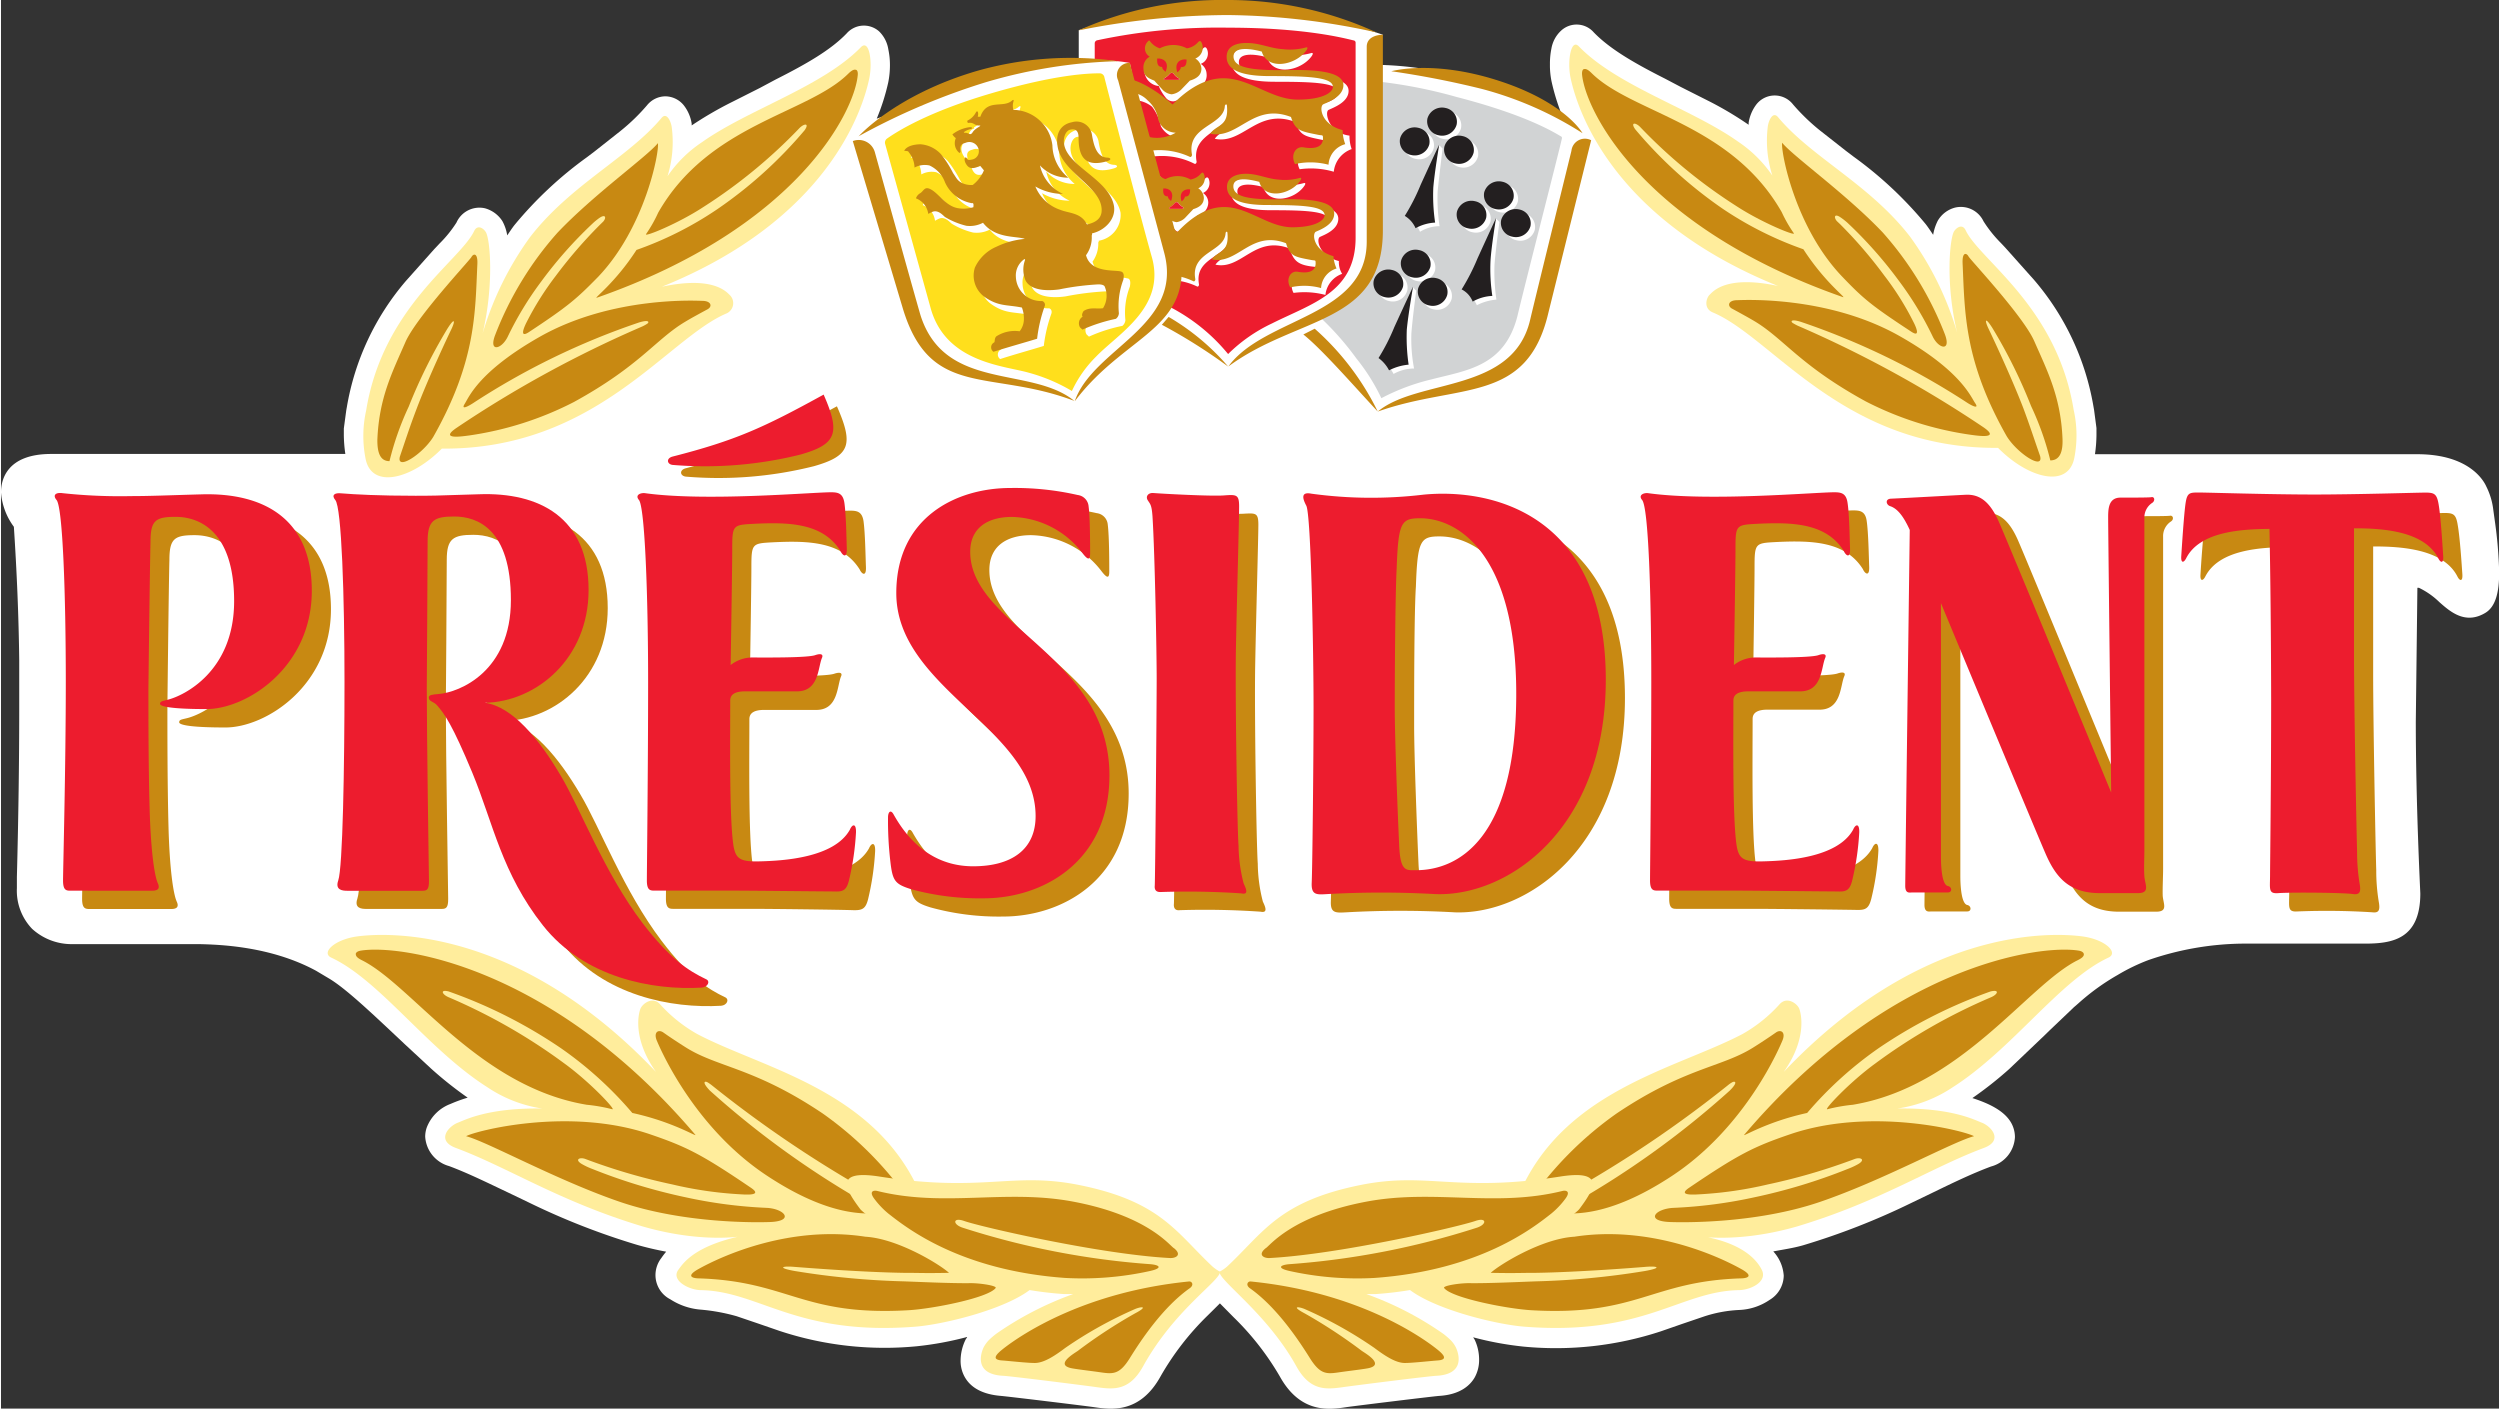 <?xml version="1.0" encoding="UTF-8"?> <svg xmlns="http://www.w3.org/2000/svg" id="president" width="197" height="111" viewBox="0 0 298.74 168.46"><rect x="0" y="0" width="298.74" height="168.46" fill="#333333" stroke="none"/><path d="M186.57,3.67a3.78,3.78,0,0,0-1.15,2.12,9,9,0,0,0-.18,1.92,9.35,9.35,0,0,0,.2,2.06,26.35,26.35,0,0,0,1.49,4.62c-18.27-6-36-7.32-41.55-7.32a129.61,129.61,0,0,0-40.65,7.12,25.78,25.78,0,0,0,1.38-4.35,10.48,10.48,0,0,0,.2-2,9,9,0,0,0-.19-1.92A3.82,3.82,0,0,0,105,3.74a2.74,2.74,0,0,0-3.86.25c-1.92,2-4.8,3.65-8.52,5.53l-1.87,1-3.35,1.69A43.88,43.88,0,0,0,82.6,15c0-.06,0-.16,0-.21a4.72,4.72,0,0,0-.94-2.19,2.87,2.87,0,0,0-2.21-1.08h0a2.85,2.85,0,0,0-2.19,1.07,23.51,23.51,0,0,1-3.17,3.07L71,18.1l-.91.69a46.4,46.4,0,0,0-8.67,8.11c-.31.39-.59.83-.88,1.25a5.26,5.26,0,0,0-.58-1.71,3.62,3.62,0,0,0-2.08-1.53,3,3,0,0,0-3.41,1.71,14.46,14.46,0,0,1-2.05,2.53l-.62.66-3.36,3.77a31.12,31.12,0,0,0-7.08,15.11l-.07.39L41,51.24c0,.21,0,.47,0,.78a16.83,16.83,0,0,0,.18,2.27H6c-5.41,0-6,3.21-6,4.6A7.91,7.91,0,0,0,1.54,63c.35,5.32.58,10.73.64,16,0,1.88,0,3.85,0,5.89,0,6-.09,12.7-.28,20l0,1.06c0,.09,0,.18,0,.27a6.59,6.59,0,0,0,1.82,4.86,7,7,0,0,0,4.75,1.83H23.77c2.31.06,8.45.23,13.9,3.18l1.46.87c2,1.16,5,4,9.15,7.91l1.08,1,2.07,1.92a45.09,45.09,0,0,0,4.38,3.48c-1,.3-1.7.6-2.05.75a4.87,4.87,0,0,0-2.85,2.84,3.38,3.38,0,0,0-.18,1.07,3.89,3.89,0,0,0,2.85,3.52c2.28.85,4.6,2,7.05,3.16l2.52,1.21a85.21,85.21,0,0,0,12.94,5.06c1.12.32,2.28.59,3.46.81a9.16,9.16,0,0,0-.58.76,3.36,3.36,0,0,0-.7,2,3.26,3.26,0,0,0,1.78,2.94,7.82,7.82,0,0,0,3.51,1.22,22.89,22.89,0,0,1,4.42.8l2.56.87,2.55.88A40,40,0,0,0,109.54,161a38.71,38.71,0,0,0,6-1.11c0,.1-.12.18-.17.29a5.78,5.78,0,0,0-.61,2.49,3.93,3.93,0,0,0,.49,2c.75,1.34,2.22,2.1,4.36,2.27,1,.09,9.9,1.17,11.15,1.35,2,.29,5.45.78,7.92-3.7a32.91,32.91,0,0,1,5.61-7.25s1.43-1.41,1.48-1.47l1.63,1.65a33,33,0,0,1,5.53,7.08c2.47,4.46,5.89,4,7.92,3.69,1.33-.19,10.52-1.31,11.12-1.35,2.55-.15,3.72-1.27,4.26-2.19a4.3,4.3,0,0,0,.54-2.16,5.58,5.58,0,0,0-.52-2.35c-.06-.12-.13-.2-.19-.31a38.67,38.67,0,0,0,6,1.11,40.16,40.16,0,0,0,16.43-1.82l2.56-.89,2.56-.87a15.69,15.69,0,0,1,4.29-.8,6.93,6.93,0,0,0,3.62-1.21,3.44,3.44,0,0,0,1.68-2.89h0a4.72,4.72,0,0,0-1.25-2.9c1.18-.23,2.37-.39,3.55-.73a84.8,84.8,0,0,0,12.94-5.06l2.51-1.21c2.45-1.19,4.76-2.31,7.05-3.16a3.84,3.84,0,0,0,2.85-3.5,3.47,3.47,0,0,0-.17-1.08c-.63-2-3.07-3-4.92-3.6a45,45,0,0,0,4.4-3.47l4.28-4.08.5-.49,2.93-2.79-.11.09.68-.59a27,27,0,0,1,4.69-3.39,23,23,0,0,1,3.7-1.79A35.58,35.58,0,0,1,268,112.85h14.65c3.24,0,6.68-.46,6.68-6,0-.18-.54-10.67-.54-20.55,0,0,.16-13.44.19-16l.19,0a9.18,9.18,0,0,1,2.44,1.71c1.3,1.15,3.09,2.71,5.47,1.3,1.26-.74,1.68-2.48,1.68-4.85a51,51,0,0,0-.51-6.09L298.06,61a8.32,8.32,0,0,0-.84-2.82c-.28-.64-2-3.86-8.26-3.86H250.42a16.88,16.88,0,0,0,.18-2.3c0-.33,0-.6,0-.83L250.31,49l-.07-.39a31.26,31.26,0,0,0-7.09-15.12l-3.4-3.81-.58-.62a15.19,15.19,0,0,1-2.08-2.6,3,3,0,0,0-3.37-1.64,3.38,3.38,0,0,0-2.1,1.58,5.88,5.88,0,0,0-.55,1.68c-.29-.43-.58-.87-.88-1.26a46.45,46.45,0,0,0-8.67-8.11l-.87-.66-3.17-2.49a24.62,24.62,0,0,1-3.16-3.06,2.78,2.78,0,0,0-4.4,0A4.87,4.87,0,0,0,209,14.7a1.64,1.64,0,0,1,0,.22,41.34,41.34,0,0,0-4.78-2.84l-3.33-1.68-1.9-1c-3.72-1.88-6.59-3.55-8.51-5.53A2.72,2.72,0,0,0,186.57,3.67ZM40.49,114.74Z" fill="#fff"></path><path d="M81.9,56c-.82.21-.69.92,0,1a46.71,46.71,0,0,0,15.33-1.25c4.31-1.23,4.76-2.57,2.74-7.16C92.75,52.51,89.4,54,81.9,56Z" fill="#c88912"></path><path d="M8.92,62c-.49-.61-.07-.94.74-.81a67.36,67.36,0,0,0,8.19.34c2.28,0,4.44-.08,8.44-.2,7.28-.21,13.17,2.82,13.17,11.53C39.46,82,31.68,87,26.85,87c-4,0-5.54-.28-5.54-.62s.31-.33,1-.51c1.8-.46,7.86-3.32,7.86-11.78S25.92,64,23.14,64c-2.42,0-3,.43-3,3-.08,2.89-.24,17.54-.24,17.54,0,3.11,0,9.17.13,14.24s.57,8.16,1,9.07c.23.52.09.86-.67.86H10.78c-.61,0-1.08.07-1.08-1.22S10,94,10,83.7,9.67,62.83,8.92,62Z" fill="#c88912"></path><path d="M60.17,86.22C66.28,86.1,72.56,81,72.56,72.73,72.56,64,66.62,61,59.43,61.29c-5.12.18-6.07.19-7.58.19-4.31,0-7.31-.17-8.85-.31-.82-.08-1.24.21-.73.8.75.87,1.09,11.43,1.09,21.74s-.2,22.22-.74,23.76c-.39,1.15.47,1.23,1.07,1.23h9c.54,0,.8-.14.79-1.21s-.28-17.56-.28-23c0,0,.11-14.72.11-17.53,0-2.52.74-3,3.17-3,2.8,0,6.8,1.5,6.8,10s-6.1,11-8.67,11.23c-.68,0-1.15.09-1.15.41,0,.53.6.44,1.06,1,.84,1,1.75,2.23,4.15,8,2.48,6,3.5,12,8.45,18.24s13.08,7.79,19,7.44c.71-.06,1-.76.51-1-2.1-1-4.3-2.39-7.62-6.75-4.55-6-7.42-13.66-9.72-17.52C66.68,90.57,63.44,86.68,60.17,86.22Z" fill="#c88912"></path><path d="M89.93,108.69H80.6c-.6,0-1.08.07-1.08-1.22s.16-13.46.16-23.77S79.32,62.83,78.58,62c-.5-.61.21-.88.73-.81,7.21,1,19.58-.07,22.19-.12.84,0,1.47.08,1.65,1.25.2,1.43.24,4.26.29,5.49s-.51.83-.75.29c-2.1-3.35-6.13-3.46-10.49-3.24-2.37.13-2.46.16-2.46,3,0,2-.12,9.48-.19,13.89a4.32,4.32,0,0,1,2.74-.9c1,0,6.4.07,7.37-.28.69-.23,1-.09.8.33-.49,1.17-.33,4.1-3.1,4-2.24,0-5.57,0-6.09,0-1.09,0-1.77.31-1.77,1.1,0,4.56-.12,13.73.36,17.17.25,1.81.83,2.13,3.23,2.07,2.63-.08,8.84-.4,10.72-3.79.27-.64.76-.82.73.33a31.93,31.93,0,0,1-.84,5.74c-.29,1.17-.71,1.35-1.73,1.33C99.89,108.78,91.81,108.69,89.93,108.69Z" fill="#c88912"></path><path d="M158.4,62.65c-.51-.94-.62-1.67.59-1.44a52.2,52.2,0,0,0,13.38.12c8.32-.82,21.84,2.4,21.84,22.15,0,17.81-11.63,25.91-20.31,25.63a116.07,116.07,0,0,0-13.09,0c-1.24.07-1.83.07-1.77-1.34.07-1.77.22-14.52.22-21S159,63.73,158.4,62.65ZM169,86.77c0,3.71.36,12.87.52,16.47.14,3.21.84,3,2,3,5.08,0,12-3.74,12-21.09,0-16.61-6.88-21-11.5-21-2.27,0-2.62.5-2.81,6C169,73.24,169,83.06,169,86.77Z" fill="#c88912"></path><path d="M228.21,62.7c-.48-.15-.62-.85.08-.88,2.55-.13,6.74-.35,8.92-.48,1.84-.1,3,1,4,3.26S254.63,97,254.63,97s-.39-31.37-.39-32.51-.12-2.76,1.48-2.76,3.56,0,3.72-.06c.37,0,.42.48.06.7a2.09,2.09,0,0,0-.93,1.81v39.68c0,1-.07,2.2-.05,3.17s.73,2-.78,2h-4.43c-3.69,0-5.26-1.89-6.48-4.7s-12.51-29.93-12.51-29.93,0,29.27,0,30.34.1,3.34.83,3.49c.49.1.54.77,0,.77h-4.24c-.33,0-.88.18-.88-.79s.55-42.57.55-42.57C229.75,63.76,229,63,228.21,62.7Z" fill="#c88912"></path><path d="M273.58,65.42c.11,5.41.18,13.07.19,20.39,0,10.41-.12,20-.12,21,0,1.68-.23,2.28,1,2.19a86.58,86.58,0,0,1,8.9.1c.81.11,1-.22.81-1.26a23,23,0,0,1-.3-3.78c-.08-2.43-.37-17.44-.37-23.58s0-15.13,0-15.13c3.23,0,8.36.26,10.07,3.58.28.57.65.65.6-.22-.07-1-.28-4.37-.56-5.94-.2-1.25-.5-1.42-1.56-1.42s-10.59.41-13.69.41h-.08c-3.1,0-12.26-.42-13.32-.42s-1.39.06-1.57,1.14c-.22,1.25-.48,5.17-.54,6.22-.06.87.31.79.59.22C265.31,65.68,270.35,65.46,273.58,65.42Z" fill="#c88912"></path><path d="M140,63.93a2.87,2.87,0,0,0-.54-1.92c-.39-.59,0-.91.63-.86,1.29.08,6.92.37,8.44.29s1.84-.14,1.84,1.31-.28,11.38-.38,16.85.15,21.63.31,23.7a18.78,18.78,0,0,0,.61,4.53c.33.69.6,1.38-.28,1.2a96.37,96.37,0,0,0-9.69-.18c-.5.06-.72-.25-.67-.75s.24-21.27.24-24.79C140.5,80.45,140.31,68.55,140,63.93Z" fill="#c88912"></path><path d="M108.37,99.94c0-.7.33-1,.68-.32,2.33,4.11,5.56,6.16,9.5,6.16,4.58,0,7.48-2,7.48-6,0-10.5-16.67-15.24-16.67-26.67,0-9.1,7.2-12.57,13.64-12.57a34.8,34.8,0,0,1,8.05.83,1.5,1.5,0,0,1,1.31,1.38c.18,1.4.18,4.71.18,5.61s-.32.72-.89,0A10.9,10.9,0,0,0,123.2,64c-3,0-5,1.37-5,4.17,0,8.86,16.66,12.5,16.66,26.73,0,10.42-8.08,14.71-15,14.71a30.63,30.63,0,0,1-8.69-1.09c-2-.62-2.25-1-2.53-3.4A43.57,43.57,0,0,1,108.37,99.94Z" fill="#c88912"></path><path d="M209.91,108.69h-9.34c-.6,0-1.07.07-1.07-1.22s.15-13.46.15-23.77-.35-20.87-1.1-21.73c-.5-.61.22-.88.74-.81,7.2,1,19.58-.07,22.18-.12.84,0,1.48.08,1.65,1.25.21,1.43.25,4.26.3,5.49s-.52.83-.75.29c-2.1-3.35-6.13-3.46-10.5-3.24-2.37.13-2.46.16-2.46,3,0,2-.11,9.48-.18,13.89a4.3,4.3,0,0,1,2.74-.9c1,0,6.4.07,7.37-.28.68-.23,1-.09.8.33-.5,1.17-.34,4.1-3.1,4-2.23,0-5.57,0-6.09,0-1.09,0-1.77.31-1.77,1.1,0,4.56-.12,13.73.35,17.17.25,1.81.83,2.13,3.23,2.07,2.65-.08,8.85-.4,10.73-3.79.27-.64.75-.82.73.33a31.07,31.07,0,0,1-.85,5.74c-.3,1.17-.7,1.35-1.71,1.33C219.87,108.78,211.79,108.69,209.91,108.69Z" fill="#c88912"></path><path d="M80.32,54.6c-.8.21-.68.92,0,1a47,47,0,0,0,15.33-1.25c4.3-1.23,4.75-2.57,2.73-7.16C91.19,51.15,87.83,52.68,80.32,54.6Z" fill="#ed1c2e"></path><path d="M6.64,59.79c-.5-.6-.07-.93.74-.81a64.25,64.25,0,0,0,8.18.35c2.28,0,4.44-.1,8.44-.21,7.28-.21,13.17,2.82,13.17,11.53,0,9.15-7.78,14.15-12.61,14.15-4,0-5.54-.29-5.54-.62s.31-.33,1-.52c1.79-.46,7.86-3.31,7.86-11.77s-4.23-10.08-7-10.08c-2.42,0-3,.44-3,3-.08,2.89-.25,17.54-.25,17.54,0,3.12,0,9.18.14,14.25s.57,8.14,1,9.06c.22.52.09.86-.68.86H8.49c-.61,0-1.07.07-1.07-1.22s.33-13.45.33-23.76S7.39,60.65,6.64,59.79Z" fill="#ed1c2e"></path><path d="M57.88,84.05c6.12-.13,12.39-5.26,12.39-13.49,0-8.71-5.94-11.72-13.13-11.45-5.12.18-6.06.18-7.57.18-4.31,0-7.31-.16-8.86-.29-.81-.09-1.23.2-.73.8.75.86,1.1,11.43,1.1,21.74s-.21,22.22-.75,23.76c-.39,1.13.47,1.23,1.08,1.23h9c.53,0,.79-.14.77-1.22s-.26-17.55-.26-23c0,0,.1-14.72.1-17.54,0-2.52.74-3,3.18-3,2.79,0,6.78,1.5,6.78,10S54.88,82.8,52.31,83c-.68.06-1.15.09-1.15.42,0,.52.6.43,1.05,1,.85,1,1.76,2.23,4.16,8,2.48,6,3.51,12,8.44,18.25s13.09,7.79,19,7.44c.72-.07,1.05-.76.52-1-2.1-1-4.31-2.4-7.63-6.75-4.55-6-7.42-13.67-9.72-17.53C64.38,88.39,61.15,84.5,57.88,84.05Z" fill="#ed1c2e"></path><path d="M87.65,106.51H78.31c-.6,0-1.07.07-1.07-1.22s.15-13.45.15-23.76S77,60.65,76.29,59.79c-.51-.6.21-.88.74-.81,7.2,1,19.57-.08,22.18-.11.84,0,1.47.08,1.65,1.25.21,1.43.25,4.25.29,5.49s-.51.83-.76.28c-2.09-3.34-6.12-3.47-10.48-3.24-2.38.13-2.46.17-2.46,3,0,2-.12,9.47-.19,13.88a4.27,4.27,0,0,1,2.75-.9c1,0,6.39.06,7.36-.28.69-.24,1-.09.81.33-.5,1.17-.34,4.08-3.11,4-2.23,0-5.57,0-6.09,0-1.09,0-1.77.31-1.77,1.09,0,4.56-.12,13.73.36,17.18.25,1.8.83,2.13,3.23,2.06,2.64-.07,8.84-.39,10.72-3.79.27-.65.76-.82.73.33a31.93,31.93,0,0,1-.84,5.74c-.29,1.17-.71,1.37-1.73,1.32C97.61,106.6,89.53,106.51,87.65,106.51Z" fill="#ed1c2e"></path><path d="M156.1,60.47c-.5-.94-.61-1.67.61-1.43a52.6,52.6,0,0,0,13.37.12c8.32-.82,21.84,2.4,21.84,22.13,0,17.81-11.62,25.92-20.31,25.64a116.26,116.26,0,0,0-13.1,0c-1.22.08-1.82.08-1.76-1.35.08-1.75.22-14.5.22-21S156.68,61.55,156.1,60.47Zm10.58,24.12c0,3.7.36,12.87.53,16.48.13,3.2.83,3,2,3,5.08,0,12-3.75,12-21.09,0-16.61-6.87-21-11.49-21-2.28,0-2.61.49-2.81,6C166.74,71.06,166.68,80.88,166.68,84.59Z" fill="#ed1c2e"></path><path d="M225.92,60.53c-.48-.16-.62-.85.08-.89,2.55-.12,6.74-.36,8.93-.47,1.84-.1,3,1,4,3.24s13.43,32.37,13.43,32.37S252,63.4,252,62.27s-.11-2.76,1.48-2.76,3.57,0,3.72-.06c.37-.05.43.47.05.7a2.09,2.09,0,0,0-.92,1.81v39.67c0,1-.07,2.21,0,3.18s.73,2-.77,2H251c-3.68,0-5.26-1.9-6.48-4.7S232,72.13,232,72.13s0,29.27,0,30.34.1,3.35.83,3.49c.51.1.54.77,0,.77h-4.24c-.33,0-.86.19-.86-.79s.54-42.56.54-42.56C227.46,61.59,226.72,60.79,225.92,60.53Z" fill="#ed1c2e"></path><path d="M271.29,63.25c.11,5.4.19,13.07.2,20.38,0,10.41-.13,20-.13,21,0,1.69-.24,2.28,1,2.18,1.55-.11,7.8-.06,8.9.11.81.11,1-.22.81-1.25a23.18,23.18,0,0,1-.3-3.79c-.07-2.43-.37-17.44-.37-23.56s0-15.14,0-15.14c3.23,0,8.36.25,10.07,3.57.28.57.65.66.6-.22-.07-1-.28-4.64-.55-6.21-.21-1.25-.51-1.41-1.57-1.41s-8.14.23-13.34.23c-5.36,0-12.69-.24-13.75-.24s-1.39,0-1.58,1.14c-.21,1.25-.47,5.43-.54,6.49-.05.87.32.78.6.21C263,63.51,268.05,63.29,271.29,63.25Z" fill="#ed1c2e"></path><path d="M137.71,61.76c-.1-1.37-.25-1.44-.56-1.92s.06-.92.65-.88c1.28.1,6.91.4,8.43.29s1.84-.13,1.84,1.33-.27,11.37-.38,16.85.15,21.62.31,23.69a18.78,18.78,0,0,0,.61,4.53c.33.7.61,1.39-.28,1.19a96.52,96.52,0,0,0-9.69-.16c-.5,0-.71-.26-.66-.76s.23-21.27.23-24.79C138.21,78.27,138,66.38,137.71,61.76Z" fill="#ed1c2e"></path><path d="M106.08,97.77c0-.71.34-1,.69-.33,2.31,4.11,5.55,6.16,9.49,6.16,4.59,0,7.47-2,7.47-6,0-10.49-16.66-15.24-16.66-26.67,0-9.09,7.2-12.57,13.64-12.57a33.85,33.85,0,0,1,8.06.84,1.49,1.49,0,0,1,1.3,1.38c.18,1.39.18,4.7.18,5.6s-.33.72-.89,0a10.93,10.93,0,0,0-8.45-4.36c-3,0-5,1.38-5,4.17,0,8.87,16.65,12.51,16.65,26.73,0,10.42-8.07,14.71-15,14.71a31,31,0,0,1-8.69-1.08c-2-.63-2.25-1-2.52-3.41A42,42,0,0,1,106.08,97.77Z" fill="#ed1c2e"></path><path d="M207.62,106.51h-9.34c-.6,0-1.07.07-1.07-1.22s.15-13.45.15-23.76-.34-20.88-1.1-21.74c-.5-.6.22-.88.73-.81,7.22,1,19.59-.08,22.2-.11.84,0,1.47.08,1.64,1.25.22,1.43.25,4.25.3,5.49s-.51.83-.75.28c-2.1-3.34-6.14-3.47-10.5-3.24-2.38.13-2.45.17-2.45,3,0,2-.12,9.47-.19,13.88a4.24,4.24,0,0,1,2.74-.9c1,0,6.4.06,7.37-.28.69-.24,1-.09.81.33-.5,1.17-.34,4.08-3.11,4-2.23,0-5.57,0-6.09,0-1.09,0-1.78.31-1.78,1.09,0,4.56-.11,13.73.36,17.18.25,1.8.84,2.13,3.24,2.06,2.65-.07,8.84-.39,10.72-3.79.27-.65.76-.82.73.33a31.93,31.93,0,0,1-.84,5.74c-.29,1.17-.71,1.37-1.73,1.32C217.57,106.6,209.5,106.51,207.62,106.51Z" fill="#ed1c2e"></path><path d="M226.81,132.57a16,16,0,0,0,6.58-2.53c7.18-4.58,12.83-12.82,18.65-15.52,1.22-.57-.34-2.15-3.1-2.53-3.8-.51-19.29-1.12-35.74,16.2,2.83-4,2.08-7,1.85-7.57s-1.42-1.5-2.32-.55a17.64,17.64,0,0,1-4.46,3.59c-8.58,4.51-23.6,7.1-27.86,22.42-8.79,0-16.79,3.68-12.48,7.72,2.85,2.67,10.85,4.6,14.25,4.86,14.23,1.11,18.62-4.23,25.61-4.37,1.42,0,3.54-1,2.77-2.46-.37-.7-1.85-3.37-8.2-4.15-1.14-.12,4.23,1.35,12.41-1,10-3,16.08-7.06,22.35-9.39,2.33-.86,1-2.5-.16-3C236.13,134,233.46,132.47,226.81,132.57Z" fill="#ffed9c"></path><path d="M218.41,132.66c-.46.1,2.7-3.28,5.8-5.52a68,68,0,0,1,13.72-7.85c.84-.33,1.17-1,0-.72a58.26,58.26,0,0,0-13.42,6.81,45.24,45.24,0,0,0-8.51,7.72c-5,1.09-7.88,3-7.51,2.59,17.27-20.29,35.39-22.77,40-22,.48.08.6.31.6.43s0,.36-.75.72c-6,3-13.94,15.12-26.87,17.28A19.71,19.71,0,0,0,218.41,132.66Z" fill="#c88912"></path><path d="M200,144.45a56.45,56.45,0,0,0,9.67-1.26,67.64,67.64,0,0,0,11.15-3.38,8.82,8.82,0,0,0,1.22-.56c1-.55.38-.89-.31-.66-.18.06-.46.18-.6.22a71.17,71.17,0,0,1-9.8,2.83,46.56,46.56,0,0,1-8.21,1.19c-1.09.07-2.53.09-1.24-.78,5.9-4,7.71-4.91,12.08-6.4,9.69-3.31,20.89-.4,22,.23-2.48.63-10.91,5.3-18.46,7.87-7.73,2.63-16.57,2.45-18,2.39C196.62,146,197.82,144.56,200,144.45Z" fill="#c88912"></path><path d="M187.34,144.31a106.78,106.78,0,0,0,19.4-13.88c1.06-1.05.62-1.17.3-1a3.79,3.79,0,0,0-.57.4,140.91,140.91,0,0,1-23.05,15c-2.41,1.3-.72-1.08-.19-1.79a42.29,42.29,0,0,1,10-9.89c8.13-5.46,12.48-5.48,16.28-7.85.9-.56,2-1.29,2.77-1.83.6-.41,1.19,0,.75,1-.17.39-4.21,10.31-13.32,16.24-7.63,5-11.77,4.32-12.77,4.44S186.73,144.66,187.34,144.31Z" fill="#c88912"></path><path d="M175.88,153.46c2.43,0,5-.12,7.63-.22a94.73,94.73,0,0,0,13.1-1.24c2.07-.37,1.58-.63,0-.49-.94.08-7.94.63-13,.71-2.12,0-2.31.06-5.45,0,1-.94,6.07-4.09,10-4.32,8.89-1.37,16.94,2.17,20,3.89,1.51.85.63,1.07,0,1.09-10.82.32-12.44,4.55-25.16,3.81-2.89-.17-9.47-1.46-10.4-2.64C172.3,153.75,174.7,153.4,175.88,153.46Z" fill="#c88912"></path><path d="M146.62,151.48c4.37-4.08,6.18-7.8,16-9.77,8-1.6,11.44.94,23.82-1,5.68-.9,3.93,1.72,2.32,3.88-.54.74-7.57,5.49-9.37,6.31a42.11,42.11,0,0,1-15,3.86c-.35,0-.72,0-1.1,0a38.74,38.74,0,0,1,9.22,4.77,8.92,8.92,0,0,1,.71.6,3.4,3.4,0,0,1,.79,1.05c.51,1.16.77,3.16-2.28,3.35-.64,0-10,1.18-11.3,1.37-2,.28-3.89.44-5.52-2.51-3.48-6.29-9.2-10.19-9.2-11.3A4.59,4.59,0,0,0,146.62,151.48Z" fill="#ffed9c"></path><path d="M151.24,149.28c.44-.2,3-3.87,12.08-5.58,8.11-1.52,15.35.72,23.41-1.27.38-.1,1,0,.42.84a9.79,9.79,0,0,1-1.77,1.88c-2.13,1.67-8.51,6.77-21.11,7.68a37.49,37.49,0,0,1-10.12-.82c-1.53-.33-1.27-.71-.14-.82a95.59,95.59,0,0,0,22.5-4.37c1.22-.4,1.17-1.27-.17-.81-2.05.71-16.3,4-24.62,4.44C151.07,150.49,150.23,150.1,151.24,149.28Z" fill="#c88912"></path><path d="M149.37,154.07c3.2,2.26,5.82,6.2,7.15,8.33s2.11,1.92,3.83,1.67c1.24-.17,2.77-.35,3.24-.46,1.92-.45-.52-1.82-.85-2.06a62.16,62.16,0,0,0-6.81-4.47c-1.55-.81-.94-.88-.09-.56a49.34,49.34,0,0,1,8.39,4.67c1.26.94,2.59,1.84,3.71,1.81.87,0,3.22-.26,3.85-.3,1.41-.09.64-.8-.19-1.45-2.26-1.76-9.78-6.77-22.17-8C149.09,153.24,148.82,153.68,149.37,154.07Z" fill="#c88912"></path><path d="M64.71,132.57A16,16,0,0,1,58.13,130C51,125.46,45.3,117.22,39.49,114.52c-1.22-.57.35-2.15,3.09-2.53,3.81-.51,19.3-1.12,35.75,16.2-2.84-4-2.09-7-1.85-7.57s1.41-1.5,2.31-.55a17.71,17.71,0,0,0,4.47,3.59c8.57,4.51,23.59,7.1,27.85,22.42,8.8,0,16.79,3.68,12.48,7.72-2.84,2.67-10.85,4.6-14.24,4.86-14.24,1.11-18.62-4.23-25.62-4.37-1.42,0-3.63-1.15-2.74-2.41.61-.84,2-3,8.18-4.2,1.13-.12-4.24,1.35-12.41-1-10-3-16.09-7.06-22.35-9.39-2.34-.86-1-2.5.16-3C55.39,134,58.07,132.47,64.71,132.57Z" fill="#ffed9c"></path><path d="M73.11,132.66c.47.1-2.69-3.28-5.79-5.52a68.58,68.58,0,0,0-13.72-7.85c-.84-.33-1.16-1-.06-.72A58.06,58.06,0,0,1,67,125.38a44.87,44.87,0,0,1,8.5,7.72c5,1.09,7.89,3,7.52,2.59-17.27-20.29-35.38-22.77-40-22-.49.08-.61.31-.59.43s0,.36.74.72c6,3,13.93,15.12,26.87,17.28A19.54,19.54,0,0,1,73.11,132.66Z" fill="#c88912"></path><path d="M91.58,144.45a56.45,56.45,0,0,1-9.68-1.26,68.27,68.27,0,0,1-11.15-3.38,8.58,8.58,0,0,1-1.21-.56c-1-.55-.38-.89.31-.66l.59.22a71.63,71.63,0,0,0,9.81,2.83,46.35,46.35,0,0,0,8.2,1.19c1.09.07,2.53.09,1.24-.78-5.89-4-7.7-4.91-12.07-6.4-9.7-3.31-20.89-.4-22,.23,2.48.63,10.9,5.3,18.45,7.87,7.74,2.63,16.57,2.45,18,2.39C94.9,146,93.7,144.56,91.58,144.45Z" fill="#c88912"></path><path d="M104.18,144.31a107.6,107.6,0,0,1-19.4-13.88c-1-1.05-.62-1.17-.29-1a5.19,5.19,0,0,1,.57.4,140.91,140.91,0,0,0,23,15c2.4,1.3.72-1.08.19-1.79a42.48,42.48,0,0,0-10-9.89c-8.13-5.46-12.48-5.48-16.29-7.85-.89-.56-2-1.29-2.76-1.83-.61-.41-1.19,0-.76,1,.17.39,4.21,10.31,13.33,16.24,7.63,5,11.77,4.32,12.77,4.44S104.79,144.66,104.18,144.31Z" fill="#c88912"></path><path d="M115.65,153.46c-2.44,0-5-.12-7.64-.22A94.71,94.71,0,0,1,94.92,152c-2.08-.37-1.58-.63,0-.49,1,.08,7.94.63,13,.71,2.13,0,2.32.06,5.45,0-1-.94-6.07-4.09-10-4.32-8.89-1.37-16.94,2.17-20,3.89-1.5.85-.62,1.07,0,1.09,10.82.32,12.44,4.55,25.17,3.81,2.89-.17,9.46-1.46,10.4-2.64C119.23,153.75,116.83,153.4,115.65,153.46Z" fill="#c88912"></path><path d="M144.9,151.48c-4.36-4.08-6.18-7.8-16-9.77-8-1.6-11.45.94-23.82-1-5.69-.9-3.94,1.72-2.33,3.88.55.74,7.57,5.49,9.37,6.31a42.17,42.17,0,0,0,15,3.86c.35,0,.72,0,1.1,0a39.09,39.09,0,0,0-9.23,4.77c-.25.2-.5.4-.71.6a3.74,3.74,0,0,0-.79,1.05c-.51,1.16-.76,3.16,2.28,3.35.64,0,10,1.18,11.31,1.37,2,.28,3.88.44,5.51-2.51,3.75-6.78,9.2-10.19,9.2-11.3A5,5,0,0,1,144.9,151.48Z" fill="#ffed9c"></path><path d="M140.29,149.28c-.45-.2-3-3.87-12.09-5.58-8.1-1.52-15.35.72-23.4-1.27-.4-.1-1,0-.43.84a10.11,10.11,0,0,0,1.77,1.88c2.14,1.67,8.52,6.77,21.11,7.68a37.49,37.49,0,0,0,10.12-.82c1.53-.33,1.27-.71.14-.82A95.55,95.55,0,0,1,115,146.82c-1.22-.4-1.17-1.27.16-.81,2,.71,16.3,4,24.62,4.44C140.46,150.49,141.29,150.1,140.29,149.28Z" fill="#c88912"></path><path d="M142.15,154.07c-3.2,2.26-5.82,6.2-7.14,8.33s-2.11,1.92-3.84,1.67c-1.23-.17-2.77-.35-3.23-.46-1.92-.45.52-1.82.84-2.06a62.07,62.07,0,0,1,6.82-4.47c1.55-.81.94-.88.09-.56a49.5,49.5,0,0,0-8.4,4.67c-1.25.94-2.59,1.84-3.71,1.81-.87,0-3.22-.26-3.84-.3-1.42-.09-.64-.8.18-1.45,2.27-1.76,9.79-6.77,22.18-8C142.44,153.24,142.71,153.68,142.15,154.07Z" fill="#c88912"></path><path d="M211.84,21a15.21,15.21,0,0,0-4.14-4.09c-5.47-3.88-14.4-6.62-19-11.36-.95-1-1.4,1.76-1,3.73.82,3.89,5,16.92,24.81,24.92-6.24-1.34-7.78.68-8.18,1.06s-.75,1.64.4,2.11c7.17,3,15.62,16.34,34.1,16.19,3.6,3.65,8.38,4.9,9.12,1.21a14,14,0,0,0-.08-5.77c-2-12.33-11.21-17.88-12.91-21.45-.37-.8-1.06-.38-1.38.1-.54.83-1.05,6.34.36,12.13a37.24,37.24,0,0,0-5.65-11.5C223.42,22,216.51,18.81,212.51,14c-.59-.69-1.08.31-1.21,1.08A13.75,13.75,0,0,0,211.84,21Z" fill="#ffed9c"></path><path d="M214.41,27.9c.23.37-3.83-1.27-6.85-3.24a61.9,61.9,0,0,1-11.46-9.4c-.57-.63-1.28-.69-.67.19a52.43,52.43,0,0,0,10.42,9.48,42.23,42.23,0,0,0,9.7,4.88c2.58,4,5.25,5.9,4.72,5.72C196.4,27.17,189.58,13.39,189.09,9c-.06-.51.09-.71.2-.73s.34-.12.93.47c4.86,4.81,16.68,6,22.74,16.63A16.34,16.34,0,0,0,214.41,27.9Z" fill="#c88912"></path><path d="M231,40.21a39.84,39.84,0,0,0-4-6.59,50.82,50.82,0,0,0-6.15-6.95A7.42,7.42,0,0,0,220,26c-.75-.52-.84,0-.44.45l.37.35a53.4,53.4,0,0,1,5.3,6.16,34.17,34.17,0,0,1,3.48,5.54c.4.77.81,1.87-.25,1.17-4.74-3.11-5.74-3.94-8.28-6.6-5.66-5.91-7.35-15-7.17-16,1.26,1.58,7.62,6.1,12,10.7A40,40,0,0,1,232.48,40C233.25,42.08,231.7,41.72,231,40.21Z" fill="#c88912"></path><path d="M235.12,48.15a87.87,87.87,0,0,0-19.84-9.65c-1.33-.42-1.26,0-.95.16a6.19,6.19,0,0,0,.56.3A137.53,137.53,0,0,1,237.1,51.11c2.06,1.42-.69,1-1.52.89A39.51,39.51,0,0,1,223,48c-7.92-4.34-9.78-7.5-13.33-9.61-.83-.49-1.88-1.06-2.67-1.49-.58-.33-.43-1,.64-1,.41,0,10.74-.64,19.45,4.31,7.29,4.14,8.46,7.21,9,8S235.65,48.5,235.12,48.15Z" fill="#c88912"></path><path d="M245.08,55.06a34.14,34.14,0,0,0-2.3-6.5,61.36,61.36,0,0,0-4.61-9.31c-.89-1.42-1-1-.44.14.32.67,2.69,5.68,4.13,9.44.82,2.2,1.18,3.36,2,5.71.45,1.75-2.75-.34-4-2.38-5.13-9.06-5-14.87-5.27-20.67-.06-1.4.48-1.25.71-.82s6.57,7.15,7.87,10.15c1.59,3.62,3.17,6.68,3.37,11.69C246.59,53.94,246.27,55.06,245.08,55.06Z" fill="#c88912"></path><path d="M156.71,8.47l-4.24,21.12a11,11,0,0,0,1.89,7.89,47.58,47.58,0,0,0,4.91,5,24.92,24.92,0,0,1,3.31,3.72c.36.67,2.09,3,2.09,3s2.26-1.06,3.33-1.42c1.7-.58,3.35-.79,4.67-1.16,5.18-1.29,10-2.3,11.46-9,.77-3.48,3.11-12.66,4.47-18,.57-2.24,1.56-2.83,1.56-2.83S185,11.78,174,9C164,6.53,156.71,8.47,156.71,8.47Z" fill="#fff"></path><path d="M159.76,9.41l-4.23,19.87s-2.6,4.58.44,7.1a34.52,34.52,0,0,1,6.11,6.47,23.88,23.88,0,0,1,3,4.77,25.48,25.48,0,0,1,6-2.25c4.2-1.09,8.75-1.53,10.28-7.6,1-4.22,4.81-19,5.29-21.12.07-.23,0-.3-.14-.37-.82-.47-4.07-2.52-12.39-4.67A58.08,58.08,0,0,0,159.76,9.41Z" fill="#d1d3d4"></path><path d="M146.6.88a60.68,60.68,0,0,1,18.65,3.27l-.89,1.47V28a8.93,8.93,0,0,1-3.85,8c-1.94,2.06-11,4.83-13.74,7.86-.56.61-1.52-1.21-1.62-1.33A49.26,49.26,0,0,0,141,39.37c-1.4-.88-2.45-1.62-3.63-2.25a23.26,23.26,0,0,1-3.76-3c-1.89-1.61-3.58-2.69-4.09-4.36a20.94,20.94,0,0,1-.63-4.21l0-21.94A51.18,51.18,0,0,1,146.6.88Z" fill="#fff"></path><path d="M130.8,5.19V25.61s.24,5.4,3.55,8.22c2.85,2.44,3.56,1.72,6.46,3.44a22,22,0,0,1,5.94,5.07A18.9,18.9,0,0,1,152,38.68c4.8-2.41,10-3.71,10-10.26V5.09a.27.27,0,0,0-.25-.26c-1.11-.26-5.83-1.52-15-1.52a69.44,69.44,0,0,0-15.62,1.5A.38.38,0,0,0,130.8,5.19Z" fill="#ed1c2e"></path><path d="M155.75,40c2.23,1.77,6.12,6.24,8.9,9.22a31.9,31.9,0,0,0-7.54-9.91Zm34.42-23.23-5.11,20.61c-2.55,11-10.69,8.39-20.41,11.84,4.79-4,16.19-2.15,18.23-11,.45-1.94,4.93-20.18,4.93-20.18A1.62,1.62,0,0,1,190.17,16.77ZM138.83,38.84a65.61,65.61,0,0,1,7.93,5,27.86,27.86,0,0,0-7.12-5.94ZM165.26,4.15l0,23.4c0,11.31-10.21,10.16-18.48,16.28,4.32-5.93,16.55-5.9,16.55-14.94V5.62C163.31,4.12,165.26,4.15,165.26,4.15Zm-36.4-.51A41.92,41.92,0,0,1,146.61,0,42.53,42.53,0,0,1,164.5,3.88,85.14,85.14,0,0,0,146.73,1.8,91.61,91.61,0,0,0,128.86,3.64Z" fill="#c88912"></path><path d="M178.72,9.53c8.32,2.59,10.42,6.4,10.42,6.4a42.35,42.35,0,0,0-12.06-5.3,109.56,109.56,0,0,0-10.81-2.11S171.08,7.15,178.72,9.53Z" fill="#c88912"></path><path d="M136.77,8.75c0-.59.62-1,1.24-1.3a1.12,1.12,0,0,1-.25-1.79c.12-.14.15-.21.28,0a2.3,2.3,0,0,0,1.16.84,3.53,3.53,0,0,1,3.24,0,2.17,2.17,0,0,0,1.35-.74c.19-.18.32-.11.42.07a1.33,1.33,0,0,1-.73,1.81,1.49,1.49,0,0,1,.7,1.21A1.49,1.49,0,0,1,143,10.47l-1.3.91a3.24,3.24,0,0,1-1.45.74,1.13,1.13,0,0,1-1-.5,5.14,5.14,0,0,1-.79-1.33A1.91,1.91,0,0,1,136.77,8.75Zm24.5,7.47c-2.52-.31-3-2.82-2.51-3.07s2.4-.89,2.4-2.28S158.72,9,154.64,9.05c-4.75.1-6.6-.34-6.6-1.63,0-1,1.48-1.08,3.38-.57.67,2.28,4,1.65,5.3-.1.23-.31.21-.49-.08-.39a7.05,7.05,0,0,1-2.7.2c-1.48-.1-3.31-.82-4.89-.85-1.42,0-1.9.63-1.84,1.87.09,1.74,2.44,2.21,5.25,2.2,4.51,0,7.31.12,7.45,1.21.09.66-1,1.6-4.2,1.6S150,10,146.82,10c-2.16,0-4.18,1.21-6.07,3.13-1.65-1.51-4.31-3.14-5.42-3a1.72,1.72,0,0,0-1.67,2.39,3.28,3.28,0,0,1,2-.53,3.48,3.48,0,0,1,2,.78,5.72,5.72,0,0,1,1.05,2.32,2.67,2.67,0,0,0,2.32,1.42,4.32,4.32,0,0,1-3,.54,4.84,4.84,0,0,0-2.16-.52c-1.44,0-2.34,1-1.51,2.16,1.36-.75,1.67-.36,2.47.2a8.63,8.63,0,0,1,5.91.7c.14.06.27-.13.24-.29-.63-3.43,3.77-3.61,3.94-6,0-.2.22-.3.24-.08.24,2.6-1.23,2.24-2,3.38,3.4.71,5.09-3.76,9.66-2,.52,1.66,1.16,1.71,3.24,2.14.43.09.56,0,.58.22.11,1.05-.64,1.57-2.33,1.28-.95-.17-1.57.93-1,2a9.66,9.66,0,0,1,4.08.3,3.21,3.21,0,0,1,2.14-2.71A4.57,4.57,0,0,1,161.27,16.22Z" fill="#fff"></path><path d="M138,24.29a1.37,1.37,0,0,1,.69-1.35,1.08,1.08,0,0,1-.23-1.69c.11-.14.14-.2.26-.05a2.1,2.1,0,0,0,1.06.79,3.18,3.18,0,0,1,3,.06,2.06,2.06,0,0,0,1.24-.71c.18-.18.3-.14.39,0a1.3,1.3,0,0,1-.66,1.74,1.41,1.41,0,0,1,.63,1.15,1.61,1.61,0,0,1-1.27,1.54l-1,.86c-.24.25-1.08,1.07-1.39,1.07s-.55-.6-.83-.87l-.72-1.24C138.39,25.35,138,25,138,24.29Zm22,6.93c-2.42-.63-2.74-2.66-2.26-2.89s2.19-.84,2.19-2.17-2.23-1.79-6-1.71c-4.36.09-6.07-.33-6.07-1.55,0-.95,1.37-1,3.11-.53.6,2.15,3.69,1.56,4.87-.1.21-.29.19-.45-.08-.36a6.52,6.52,0,0,1-2.48.19c-1.36-.09-2.85-.75-4.3-.77s-1.93.56-1.87,1.73c.08,1.64,2.23,2.09,4.81,2.08,4.14,0,6.72.12,6.86,1.14.08.63-1,1.51-3.87,1.51s-5.22-2.4-8.16-2.4c-2,0-3.84,1.14-5.58,3-1.52-1.44-4-3-5-2.84a1.61,1.61,0,0,0-1.52,2.26,3.82,3.82,0,0,1,1.94-.76c.45,0,.85.06,1.8.87a3.79,3.79,0,0,1,1.2,2.2,1.54,1.54,0,0,0,1.57,1.36,3.28,3.28,0,0,1-2.43.61,4.31,4.31,0,0,0-2-.49c-1.32,0-2.14.95-1.38,2,1.25-.71,1.54-.35,2.27.19a7.67,7.67,0,0,1,5.42.47c.13.07.25-.11.23-.26-.59-3.25,3.46-3.23,3.62-5.46,0-.19.2-.29.22-.08.22,2.45-1.13,2.12-1.87,3.19,3.12.67,4.67-3.55,8.87-1.93.48,1.57,1.08,2,3,2.19.4.05.48-.13.5.05.09,1-.59,1.48-2.15,1.2-.86-.16-1.43.88-.88,1.87a9.83,9.83,0,0,1,3.81.24,3,3,0,0,1,2-2.52A2.63,2.63,0,0,1,160,31.22Z" fill="#fff"></path><path d="M136.63,8.2a1.44,1.44,0,0,1,.75-1.42,1.14,1.14,0,0,1-.24-1.8c.12-.14.15-.2.27-.05a2.39,2.39,0,0,0,1.17.85,3.5,3.5,0,0,1,3.24,0,2.17,2.17,0,0,0,1.34-.74c.2-.19.29-.16.39,0A1.39,1.39,0,0,1,142.83,7a1.5,1.5,0,0,1,.73,1.2c0,.7-.43,1.16-1.38,1.44l-1.06,1.1a2,2,0,0,1-1.12.54,1.77,1.77,0,0,1-1.08-.54l-1-1.1C137.1,9.33,136.63,9,136.63,8.2Zm5.16-1.08c0,.72-.21.92-.69.91,0,.26-.21.44-.42.62C140.27,7.48,141.05,7,141.79,7.12ZM138.27,7c.75-.07,1.5.44,1,1.59-.19-.19-.43-.32-.4-.58C138.4,8,138.23,7.73,138.27,7Zm2.64,2.39a1.7,1.7,0,0,1-.66-.56.31.31,0,0,0-.44-.05,2.62,2.62,0,0,1-.74.61s-.1.15.21.15h1.5C141,9.52,140.91,9.4,140.91,9.4Zm19.54,6.17c-2.64-.67-2.82-2.85-2.31-3.09s2.4-.89,2.4-2.29S158.1,8.29,154,8.38c-4.75.09-6.6-.35-6.6-1.64,0-1,1.49-1.08,3.38-.57.66,2.28,4,1.66,5.3-.1.23-.31.21-.49-.08-.38a7.26,7.26,0,0,1-2.7.19c-1.49-.09-2.66-.71-4.23-.74s-2.55.52-2.49,1.76c.08,1.74,2.43,2.21,5.23,2.2,4.51,0,7.32.13,7.47,1.21.09.67-1.05,1.6-4.21,1.6s-5.69-2.55-8.89-2.55c-2.16,0-4.18,1.22-6.08,3.14-1.64-1.52-4.31-3.14-5.42-3A1.72,1.72,0,0,0,133,11.88a4.2,4.2,0,0,1,2.12-.8,2.9,2.9,0,0,1,2,.92,3.85,3.85,0,0,1,1.29,2.34,2.25,2.25,0,0,0,2.07,1.53,4.38,4.38,0,0,1-3,.55,4.79,4.79,0,0,0-2.16-.52c-1.45,0-2.33,1-1.51,2.16,1.36-.75,1.67-.37,2.47.2a8.6,8.6,0,0,1,5.9.5c.14.07.27-.12.25-.28-.64-3.43,3.77-3.41,3.93-5.78,0-.2.24-.31.25-.08.25,2.59-1.24,2.24-2,3.37,3.4.71,5.09-3.76,9.66-2,.52,1.65,1.16,1.71,3.24,2.13.43.09.56,0,.58.23.1,1.05-.64,1.56-2.33,1.27-.95-.16-1.57.93-1,2a8.48,8.48,0,0,1,4,.08,2.7,2.7,0,0,1,2-2.46A4.85,4.85,0,0,1,160.45,15.57Z" fill="#c88912"></path><path d="M137.47,23.67a1.38,1.38,0,0,1,.69-1.35,1.08,1.08,0,0,1-.22-1.7c.11-.13.13-.19.25,0a2.11,2.11,0,0,0,1.07.8,3.12,3.12,0,0,1,3,.05,2.07,2.07,0,0,0,1.23-.7c.18-.18.26-.16.35,0a1.31,1.31,0,0,1-.66,1.75,1.43,1.43,0,0,1,.67,1.14c0,.65-.39,1.09-1.26,1.35l-1,1.06a1.82,1.82,0,0,1-1,.5,1.71,1.71,0,0,1-1-.5L138.63,25C137.89,24.73,137.47,24.37,137.47,23.67Zm4.74-1c0,.67-.2.87-.63.86,0,.24-.21.42-.39.58C140.82,23,141.53,22.54,142.21,22.65ZM139,22.54c.68-.07,1.37.41.93,1.5-.18-.17-.39-.31-.37-.55C139.1,23.48,138.93,23.22,139,22.54Zm2.42,2.26a1.55,1.55,0,0,1-.61-.53.27.27,0,0,0-.4,0,2.75,2.75,0,0,1-.68.57s-.09.14.19.14h1.38C141.45,24.92,141.4,24.8,141.4,24.8Zm17.95,5.84c-2.43-.64-2.6-2.71-2.12-2.93s2.19-.84,2.19-2.16-2.23-1.8-6-1.72c-4.35.1-6.06-.33-6.06-1.55,0-1,1.36-1,3.1-.53.61,2.15,3.7,1.56,4.87-.09.21-.3.19-.47-.07-.37a6.52,6.52,0,0,1-2.48.19c-1.37-.09-2.44-.68-3.89-.7-1.3,0-2.35.49-2.29,1.66.08,1.64,2.24,2.08,4.81,2.08,4.14,0,6.73.12,6.86,1.14.08.63-1,1.52-3.86,1.52s-5.23-2.42-8.17-2.42c-2,0-3.84,1.15-5.58,3-1.51-1.44-4-3-5-2.84a1.62,1.62,0,0,0-1.52,2.26,3.82,3.82,0,0,1,2-.76c.45,0,.85.07,1.8.87a3.75,3.75,0,0,1,1.19,2.21,1.58,1.58,0,0,0,1.57,1.35,3.2,3.2,0,0,1-2.42.61,4.35,4.35,0,0,0-2-.49c-1.33,0-2.14.95-1.38,2,1.25-.71,1.53-.35,2.27.19a7.67,7.67,0,0,1,5.42.48c.12.06.24-.12.22-.26-.59-3.26,3.46-3.24,3.62-5.47,0-.19.2-.29.22-.08.23,2.45-1.13,2.12-1.87,3.19,3.12.67,4.68-3.55,8.88-1.93.47,1.57,1.06,1.63,3,2,.4.08.52,0,.53.21.1,1-.59,1.48-2.14,1.2-.87-.15-1.44.88-.89,1.87a7.57,7.57,0,0,1,3.69.08,2.59,2.59,0,0,1,1.85-2.34A4.26,4.26,0,0,1,159.35,30.64Z" fill="#c88912"></path><path d="M101.85,16.85,103.26,18l6.17,20.69a8.42,8.42,0,0,0,4.88,5.25c3.5,1.53,4.1,1.08,7.57,1.86a19,19,0,0,1,4.83,1.5,10.25,10.25,0,0,1,1.69.69c.27-.59.94-1.17,1.52-2.11a18.14,18.14,0,0,1,2.59-2.6c3.39-3.36,9.84-6.54,7.22-15.34C138.11,23,135,7.53,135,7.53S128.57,6.1,117.67,9A42.08,42.08,0,0,0,101.85,16.85Z" fill="#fff"></path><path d="M101.87,16.87l6,20.08c3.3,10.82,10.48,7.17,20.5,11-5.19-4.23-15.45-1.1-18.39-10.2-.57-1.9-5.48-19.57-5.48-19.57A2,2,0,0,0,101.87,16.87ZM135,7.53l5.62,20.91c2.93,10.93-5.76,11-12.21,19.55,2.16-6.34,13.05-9,10.7-17.76-.51-1.92-5.51-20.62-5.51-20.62A1.45,1.45,0,0,1,135,7.53Zm-32.45,8.79s4.42-5,14.24-7.86a40.94,40.94,0,0,1,16.81-1.14,61.06,61.06,0,0,0-15.85,2.52A80.7,80.7,0,0,0,102.52,16.32Z" fill="#c88912"></path><path d="M105.73,17.19,111.22,37c1.89,6.42,8.81,6.73,11.75,7.59a20.67,20.67,0,0,1,5.1,2.17,14.24,14.24,0,0,1,2.9-4.12c2.65-2.76,8.38-5.91,6.65-11.93-1.16-4.06-5-18.83-5.66-21.45a.57.57,0,0,0-.57-.49c-1.25,0-5.18.11-12.89,2.37s-11.35,4.6-12.52,5.42A.6.6,0,0,0,105.73,17.19Z" fill="#ffdf1c"></path><path d="M141.79,7.12c0,.72-.21.92-.69.91,0,.26-.21.44-.42.62C140.27,7.48,141.05,7,141.79,7.12Z" fill="#ed1c2e"></path><path d="M138.27,7c.75-.07,1.5.44,1,1.59-.19-.19-.43-.32-.4-.58C138.4,8,138.23,7.73,138.27,7Z" fill="#ed1c2e"></path><path d="M140.91,9.4a1.7,1.7,0,0,1-.66-.56.31.31,0,0,0-.44-.05,2.62,2.62,0,0,1-.74.61s-.1.15.21.15h1.5C141,9.52,140.91,9.4,140.91,9.4Z" fill="#ed1c2e"></path><path d="M142.21,22.65c0,.67-.2.87-.63.86,0,.24-.21.42-.39.58C140.82,23,141.53,22.54,142.21,22.65Z" fill="#ed1c2e"></path><path d="M139,22.54c.68-.07,1.37.41.93,1.5-.18-.17-.39-.31-.37-.55C139.1,23.48,138.93,23.22,139,22.54Z" fill="#ed1c2e"></path><path d="M141.4,24.8a1.55,1.55,0,0,1-.61-.53.27.27,0,0,0-.4,0,2.75,2.75,0,0,1-.68.57s-.09.14.19.14h1.38C141.45,24.92,141.4,24.8,141.4,24.8Z" fill="#ed1c2e"></path><path d="M172.4,17.77l-.4-.41c-.34.74-.75,3.11-1.7,5.2a18.39,18.39,0,0,1-1.89,3.59,3.33,3.33,0,0,1,1.29,1.57,4.47,4.47,0,0,1,2.34-.67,22.41,22.41,0,0,1-.23-4.17C172,21,172.4,17.77,172.4,17.77Z" fill="#fff"></path><path d="M167.84,17A1.8,1.8,0,0,1,170,15.72a1.68,1.68,0,0,1,1.34,2A1.78,1.78,0,0,1,169.19,19,1.68,1.68,0,0,1,167.84,17Z" fill="#fff"></path><path d="M173.14,18a1.8,1.8,0,0,1,2.14-1.26,1.68,1.68,0,0,1,1.35,2A1.8,1.8,0,0,1,174.48,20,1.7,1.7,0,0,1,173.14,18Z" fill="#fff"></path><path d="M171.11,14.61a1.78,1.78,0,0,1,2.14-1.26,1.68,1.68,0,0,1,1.35,2,1.8,1.8,0,0,1-2.15,1.26A1.69,1.69,0,0,1,171.11,14.61Z" fill="#fff"></path><path d="M172,17.29s-.87,1.84-2.23,4.83a24.31,24.31,0,0,1-1.89,3.7,3.19,3.19,0,0,1,1.29,1.47,5.39,5.39,0,0,1,2.34-.67,22,22,0,0,1-.22-4.17C171.44,20.61,172,17.29,172,17.29Z" fill="#231f20"></path><path d="M167.32,16.55a1.8,1.8,0,0,1,2.15-1.27,1.69,1.69,0,0,1,1.34,2,1.8,1.8,0,0,1-2.15,1.26A1.68,1.68,0,0,1,167.32,16.55Z" fill="#231f20"></path><path d="M172.62,17.53a1.8,1.8,0,0,1,2.15-1.26,1.69,1.69,0,0,1,1.34,2A1.8,1.8,0,0,1,174,19.56,1.69,1.69,0,0,1,172.62,17.53Z" fill="#231f20"></path><path d="M170.59,14.17a1.81,1.81,0,0,1,2.15-1.26,1.68,1.68,0,0,1,1.34,2,1.8,1.8,0,0,1-2.15,1.27A1.7,1.7,0,0,1,170.59,14.17Z" fill="#231f20"></path><path d="M179.2,26.55l-.4-.41c-.35.73-.76,3.1-1.71,5.2-1.35,3-2.08,3.27-2.08,3.27a4.89,4.89,0,0,1,1.49,1.89,6.31,6.31,0,0,1,2.34-.67,22.43,22.43,0,0,1-.23-4.16C178.75,29.81,179.2,26.55,179.2,26.55Z" fill="#fff"></path><path d="M174.64,25.76a1.8,1.8,0,0,1,2.15-1.27,1.7,1.7,0,0,1,1.34,2A1.8,1.8,0,0,1,176,27.78,1.68,1.68,0,0,1,174.64,25.76Z" fill="#fff"></path><path d="M179.94,26.74a1.79,1.79,0,0,1,2.14-1.26,1.69,1.69,0,0,1,1.35,2,1.79,1.79,0,0,1-2.15,1.26A1.67,1.67,0,0,1,179.94,26.74Z" fill="#fff"></path><path d="M177.91,23.39a1.8,1.8,0,0,1,2.15-1.27,1.7,1.7,0,0,1,1.34,2,1.8,1.8,0,0,1-2.15,1.26A1.68,1.68,0,0,1,177.91,23.39Z" fill="#fff"></path><path d="M178.8,26.07s-.86,1.84-2.22,4.83a25.42,25.42,0,0,1-1.9,3.71A2.76,2.76,0,0,1,176,36.07a5.15,5.15,0,0,1,2.35-.68,21.82,21.82,0,0,1-.22-4.16C178.24,29.38,178.8,26.07,178.8,26.07Z" fill="#231f20"></path><path d="M174.12,25.32a1.79,1.79,0,0,1,2.14-1.26,1.69,1.69,0,0,1,1.35,2,1.79,1.79,0,0,1-2.15,1.25A1.67,1.67,0,0,1,174.12,25.32Z" fill="#231f20"></path><path d="M179.41,26.31a1.81,1.81,0,0,1,2.16-1.26,1.69,1.69,0,0,1,1.34,2,1.8,1.8,0,0,1-2.15,1.26A1.68,1.68,0,0,1,179.41,26.31Z" fill="#231f20"></path><path d="M177.38,23a1.81,1.81,0,0,1,2.15-1.27,1.7,1.7,0,0,1,1.35,2A1.8,1.8,0,0,1,178.73,25,1.7,1.7,0,0,1,177.38,23Z" fill="#231f20"></path><path d="M169.25,34.77l-.4-.41c-.34.73-.75,3.1-1.7,5.19a15.44,15.44,0,0,1-1.94,3.59,4.66,4.66,0,0,1,1.33,1.58,5.05,5.05,0,0,1,2.45-.65,18.93,18.93,0,0,1-.32-4.2C168.81,38,169.25,34.77,169.25,34.77Z" fill="#fff"></path><path d="M164.69,34a1.82,1.82,0,0,1,2.15-1.27,1.69,1.69,0,0,1,1.34,2A1.79,1.79,0,0,1,166,36,1.68,1.68,0,0,1,164.69,34Z" fill="#fff"></path><path d="M170,35a1.8,1.8,0,0,1,2.15-1.27,1.7,1.7,0,0,1,1.34,2A1.79,1.79,0,0,1,171.34,37,1.69,1.69,0,0,1,170,35Z" fill="#fff"></path><path d="M168,31.6a1.79,1.79,0,0,1,2.15-1.26,1.68,1.68,0,0,1,1.35,2,1.81,1.81,0,0,1-2.15,1.27A1.69,1.69,0,0,1,168,31.6Z" fill="#fff"></path><path d="M168.87,34.28s-.87,1.84-2.24,4.84a24.31,24.31,0,0,1-1.89,3.7A4.2,4.2,0,0,1,166,44.29a6.33,6.33,0,0,1,2.34-.68,22.83,22.83,0,0,1-.22-4.17C168.29,37.6,168.87,34.28,168.87,34.28Z" fill="#231f20"></path><path d="M164.17,33.54a1.8,1.8,0,0,1,2.15-1.26,1.7,1.7,0,0,1,1.35,2,1.81,1.81,0,0,1-2.16,1.26A1.69,1.69,0,0,1,164.17,33.54Z" fill="#231f20"></path><path d="M169.47,34.53a1.81,1.81,0,0,1,2.15-1.27,1.68,1.68,0,0,1,1.34,2,1.79,1.79,0,0,1-2.15,1.27A1.69,1.69,0,0,1,169.47,34.53Z" fill="#231f20"></path><path d="M167.44,31.17a1.79,1.79,0,0,1,2.15-1.26,1.69,1.69,0,0,1,1.35,2,1.8,1.8,0,0,1-2.15,1.26A1.69,1.69,0,0,1,167.44,31.17Z" fill="#231f20"></path><path d="M116.88,15.35c0,.67-.2.87-.64.87,0,.24-.2.41-.38.58C115.48,15.68,116.19,15.24,116.88,15.35Z" fill="#fff"></path><path d="M131.22,28.92a3.68,3.68,0,0,1-.68,2.37c.55,2.12,3.3,1.75,4.13,2,.25,0,.49.2.33,1a8.61,8.61,0,0,0-.53,4,1,1,0,0,1-.36.68,18.57,18.57,0,0,0-4,1.29l-.28-.26a.93.93,0,0,1,.32-1.29c-.18-.18,0-.52.1-.67.76-.52,1.54-.23,2.32-.34a2.79,2.79,0,0,0,.2-2.62c-.12-.19-.52-.24-.78-.23a33.79,33.79,0,0,0-4.65.59c-.73.11-3.2.38-4-1a3.34,3.34,0,0,1-.09-2.52c.05-.07,0-.11-.08-.09a2.35,2.35,0,0,0-1,2.1,3,3,0,0,0,3.14,2.94c.14,0,.43.2.31.63a17.47,17.47,0,0,0-.91,3.87c-1.63.5-3.45,1-5.22,1.57a.67.67,0,0,1,.09-1.14c.1-.08,0-.48.26-.72a4.1,4.1,0,0,1,2.79-.59,2.45,2.45,0,0,0,.5-1.48,3.82,3.82,0,0,0-.23-1.37c-1.83-.37-2.82-.09-4.53-1.31a3.14,3.14,0,0,1-1.1-3.51,5.08,5.08,0,0,1,2.6-2.52,10,10,0,0,1,3.38-.92c-1-.36-3.52,0-5-1.92a3.42,3.42,0,0,1-2,.35,8.91,8.91,0,0,1-2.54-1.05c-.26-.21-.84-.9-1.52-.61-.17.07-.49.25-.49.25a2.3,2.3,0,0,0-1.47-1.87,1.17,1.17,0,0,1,.52-.61c.43-.28.51-.88,1.31-.43,1,.55,1.8,2.06,3.34,2.25a4.12,4.12,0,0,0,1.7-.15c0-.12.1-.56-.18-.48a4.31,4.31,0,0,1-3.22-2.51,3.56,3.56,0,0,0-1.85-2,2.6,2.6,0,0,0-1.79.26,3.11,3.11,0,0,0-.71-1.88c0-.15-.61-.09-.51-.17.45-.75,1.83-.72,1.88-.74a3.7,3.7,0,0,1,2.52,1.2,13.61,13.61,0,0,1,1.44,2.24c.41.62.5.91,1.09,1.2a2.57,2.57,0,0,0,1.26.23,4.44,4.44,0,0,0,1.34-1.75l-.45-.55c-.94.44-1.37.34-1.7-.24s-.08-1,.13-.61c.08.15.17.2.53.12a1,1,0,0,0,.82-1.33,1.14,1.14,0,0,0-1.53-.68c-.52.13-.71.38-.59.95,0,.16-.12.25-.19.18-.53-.63-.68-1.29-.38-1.74a1.69,1.69,0,0,1-.42-.44,4.15,4.15,0,0,1,2.06-.86c.4-.05.35.16.17.2-.44.11-1.16.47-.7.47s.59.41.92-.1,1.25-.79.73-.77-.63-.42-1.25-.31c-.19,0-.14-.27-.14-.27a2.19,2.19,0,0,0,1-1c.23-.43.37.08.25.49l.3,0c.78-2.19,2.7-1,3.75-1.9.16-.14.3-.16.22.09a1.64,1.64,0,0,0,0,1h.28a4.81,4.81,0,0,1,4.37,4.24A5.16,5.16,0,0,0,128.41,22,4.53,4.53,0,0,1,125,20.5,4.9,4.9,0,0,0,127.8,24a6.67,6.67,0,0,1-3.3-.89,4.87,4.87,0,0,0,3,2.8c1,.41,2.51.33,3.16,1.74l.07,0c1.1-.26,1.92-.83,1.65-2.22-.48-2.46-4.65-4.13-5.19-6.95-.36-1.85.52-2.78,1.69-3a1.86,1.86,0,0,1,2.4,1.58c.23,1.22.56,2.58,1.8,2.65.37,0,.65.24,0,.43-2.71.79-3.4-.63-3.41-2.76,0-.59-.13-1.2-1-1-.5.1-.9.9-.72,1.82.5,2.61,5.34,4.16,5.94,7.24a3.13,3.13,0,0,1-2.61,3.35c0,.07,0,.14,0,.2Z" fill="#fff"></path><path d="M130.44,28.15a3.58,3.58,0,0,1-.68,2.37c.55,2.11,3.31,1.74,4.14,1.94.24.06.48.21.32,1a8.88,8.88,0,0,0-.53,4,.89.89,0,0,1-.36.67,19.86,19.86,0,0,0-4,1.29l-.28-.26a.93.93,0,0,1,.31-1.29c-.17-.17,0-.51.11-.67.75-.51,1.53-.22,2.32-.34a2.79,2.79,0,0,0,.19-2.62c-.12-.19-.52-.24-.77-.23a32,32,0,0,0-4.65.6c-.73.1-3.2.37-4-1a3.29,3.29,0,0,1-.09-2.52c0-.08,0-.11-.1-.09a2.37,2.37,0,0,0-1,2.1A3,3,0,0,0,124.51,36a.47.47,0,0,1,.3.64,17.44,17.44,0,0,0-.9,3.87c-1.64.5-3.45,1-5.22,1.56a.65.65,0,0,1,.09-1.12c.1-.09,0-.49.26-.73a4.09,4.09,0,0,1,2.78-.6,2.35,2.35,0,0,0,.51-1.47,3.54,3.54,0,0,0-.24-1.37c-1.82-.37-2.81-.09-4.53-1.32A3.15,3.15,0,0,1,116.47,32a5,5,0,0,1,2.59-2.5,9.87,9.87,0,0,1,3.38-.93c-1-.37-3.51,0-5-1.93a3.37,3.37,0,0,1-2,.36,9.15,9.15,0,0,1-2.55-1.05c-.25-.21-.83-.9-1.51-.61-.17.07-.49.24-.49.24a2.31,2.31,0,0,0-1.47-1.86,1.11,1.11,0,0,1,.52-.62c.43-.28.51-.88,1.3-.43,1,.56,1.81,2.07,3.35,2.25a4,4,0,0,0,1.7-.14c0-.12.09-.57-.18-.48a4.31,4.31,0,0,1-3.22-2.51,3.56,3.56,0,0,0-1.85-2,2.6,2.6,0,0,0-1.79.25,3,3,0,0,0-.72-1.87c0-.16-.6-.09-.5-.17.44-.76,1.83-.73,1.88-.75a3.7,3.7,0,0,1,2.51,1.2,12.7,12.7,0,0,1,1.44,2.25c.42.61.51.91,1.1,1.2a2.6,2.6,0,0,0,1.25.22,4.25,4.25,0,0,0,1.34-1.75l-.45-.54c-.93.44-1.36.34-1.7-.24s-.07-1,.13-.61c.09.15.18.19.54.11a1,1,0,0,0,.82-1.32,1.14,1.14,0,0,0-1.54-.69c-.52.14-.7.39-.59,1,0,.15-.12.25-.18.18a1.5,1.5,0,0,1-.39-1.74,1.48,1.48,0,0,1-.41-.45,4.21,4.21,0,0,1,2.06-.86c.4,0,.34.16.17.21-.45.1-1.17.47-.7.46s.59.42.91-.09,1.26-.8.74-.78-.63-.41-1.26-.31c-.18,0-.13-.27-.13-.27a2.27,2.27,0,0,0,1-.95c.23-.43.37.08.24.48l.31,0c.77-2.19,2.69-1,3.75-1.9.16-.15.29-.17.21.09a1.72,1.72,0,0,0,0,1h.28a4.81,4.81,0,0,1,4.38,4.24,5.09,5.09,0,0,0,1.91,3.86,4.55,4.55,0,0,1-3.4-1.47A4.9,4.9,0,0,0,127,23.19a6.62,6.62,0,0,1-3.3-.89,4.9,4.9,0,0,0,3,2.8c1,.41,2.5.33,3.16,1.73l.07,0c1.1-.25,1.92-.82,1.65-2.21-.48-2.46-4.65-4.13-5.2-7-.35-1.85.53-2.78,1.69-3a1.87,1.87,0,0,1,2.41,1.58c.22,1.22.56,2.58,1.8,2.65.37,0,.65.23,0,.43-2.72.79-3.4-.64-3.41-2.77,0-.58-.13-1.2-1-1-.5.1-.9.9-.72,1.81.51,2.62,5.34,4.16,5.94,7.25.31,1.6-1.08,3-2.61,3.34,0,.07,0,.14,0,.2Z" fill="#c88912"></path><path d="M79.71,21.08A15,15,0,0,1,83.84,17c5.48-3.89,14.41-6.63,19-11.36,1-1,1.41,1.76,1,3.73-.81,3.89-5,16.92-24.8,24.92,6.24-1.34,7.78.68,8.18,1.06a1.35,1.35,0,0,1-.4,2.11c-7.17,3-15.63,16.34-34.1,16.19-3.6,3.65-8.39,4.89-9.12,1.21a14,14,0,0,1,.07-5.77c2-12.33,11.21-17.88,12.91-21.45.38-.8,1.08-.39,1.39.1.54.83,1,6.34-.37,12.13a37.91,37.91,0,0,1,5.66-11.5C68.13,22.07,75,18.88,79,14.1c.58-.69,1.08.3,1.21,1.07A13.79,13.79,0,0,1,79.71,21.08Z" fill="#ffed9c"></path><path d="M77.14,28c-.23.39,3.83-1.26,6.84-3.23a62,62,0,0,0,11.46-9.4c.58-.62,1.28-.69.68.19A52.3,52.3,0,0,1,85.69,25,42,42,0,0,1,76,29.89c-2.58,4-5.25,5.89-4.73,5.71C95.15,27.24,102,13.46,102.45,9.07c.07-.5-.08-.7-.2-.72s-.33-.12-.93.47c-4.86,4.81-16.68,6-22.73,16.62A16.34,16.34,0,0,1,77.14,28Z" fill="#c88912"></path><path d="M60.59,40.29a39.56,39.56,0,0,1,4-6.6,50.76,50.76,0,0,1,6.15-6.95,7.42,7.42,0,0,1,.83-.68c.75-.51.85,0,.44.45l-.37.36A56.14,56.14,0,0,0,66.34,33a35.56,35.56,0,0,0-3.49,5.55c-.39.77-.8,1.87.26,1.18,4.75-3.13,5.73-4,8.29-6.61,5.65-5.91,7.35-15,7.16-16-1.27,1.58-7.63,6.1-12,10.7a39.91,39.91,0,0,0-7.46,12.24C58.29,42.16,59.85,41.79,60.59,40.29Z" fill="#c88912"></path><path d="M56.43,48.23a87.41,87.41,0,0,1,19.83-9.65c1.34-.42,1.27,0,1,.15a4.53,4.53,0,0,1-.56.31A136.6,136.6,0,0,0,54.45,51.19c-2.06,1.42.69,1,1.52.89a39.59,39.59,0,0,0,12.54-4c7.92-4.34,9.78-7.5,13.33-9.61.83-.5,1.88-1.06,2.67-1.49.59-.33.43-1-.65-1-.4,0-10.73-.64-19.45,4.31-7.28,4.14-8.45,7.21-8.95,8S55.89,48.58,56.43,48.23Z" fill="#c88912"></path><path d="M46.46,55.15a34.77,34.77,0,0,1,2.3-6.52,62.58,62.58,0,0,1,4.62-9.31c.89-1.42,1-1,.44.14-.33.68-2.7,5.69-4.12,9.44-.84,2.21-1.2,3.37-2,5.71-.43,1.75,2.76-.34,4-2.37,5.13-9.06,5-14.87,5.27-20.67.06-1.39-.49-1.24-.71-.83S49.7,37.9,48.37,40.9c-1.58,3.63-3.16,6.68-3.36,11.69C45,54,45.28,55.15,46.46,55.15Z" fill="#c88912"></path></svg> 